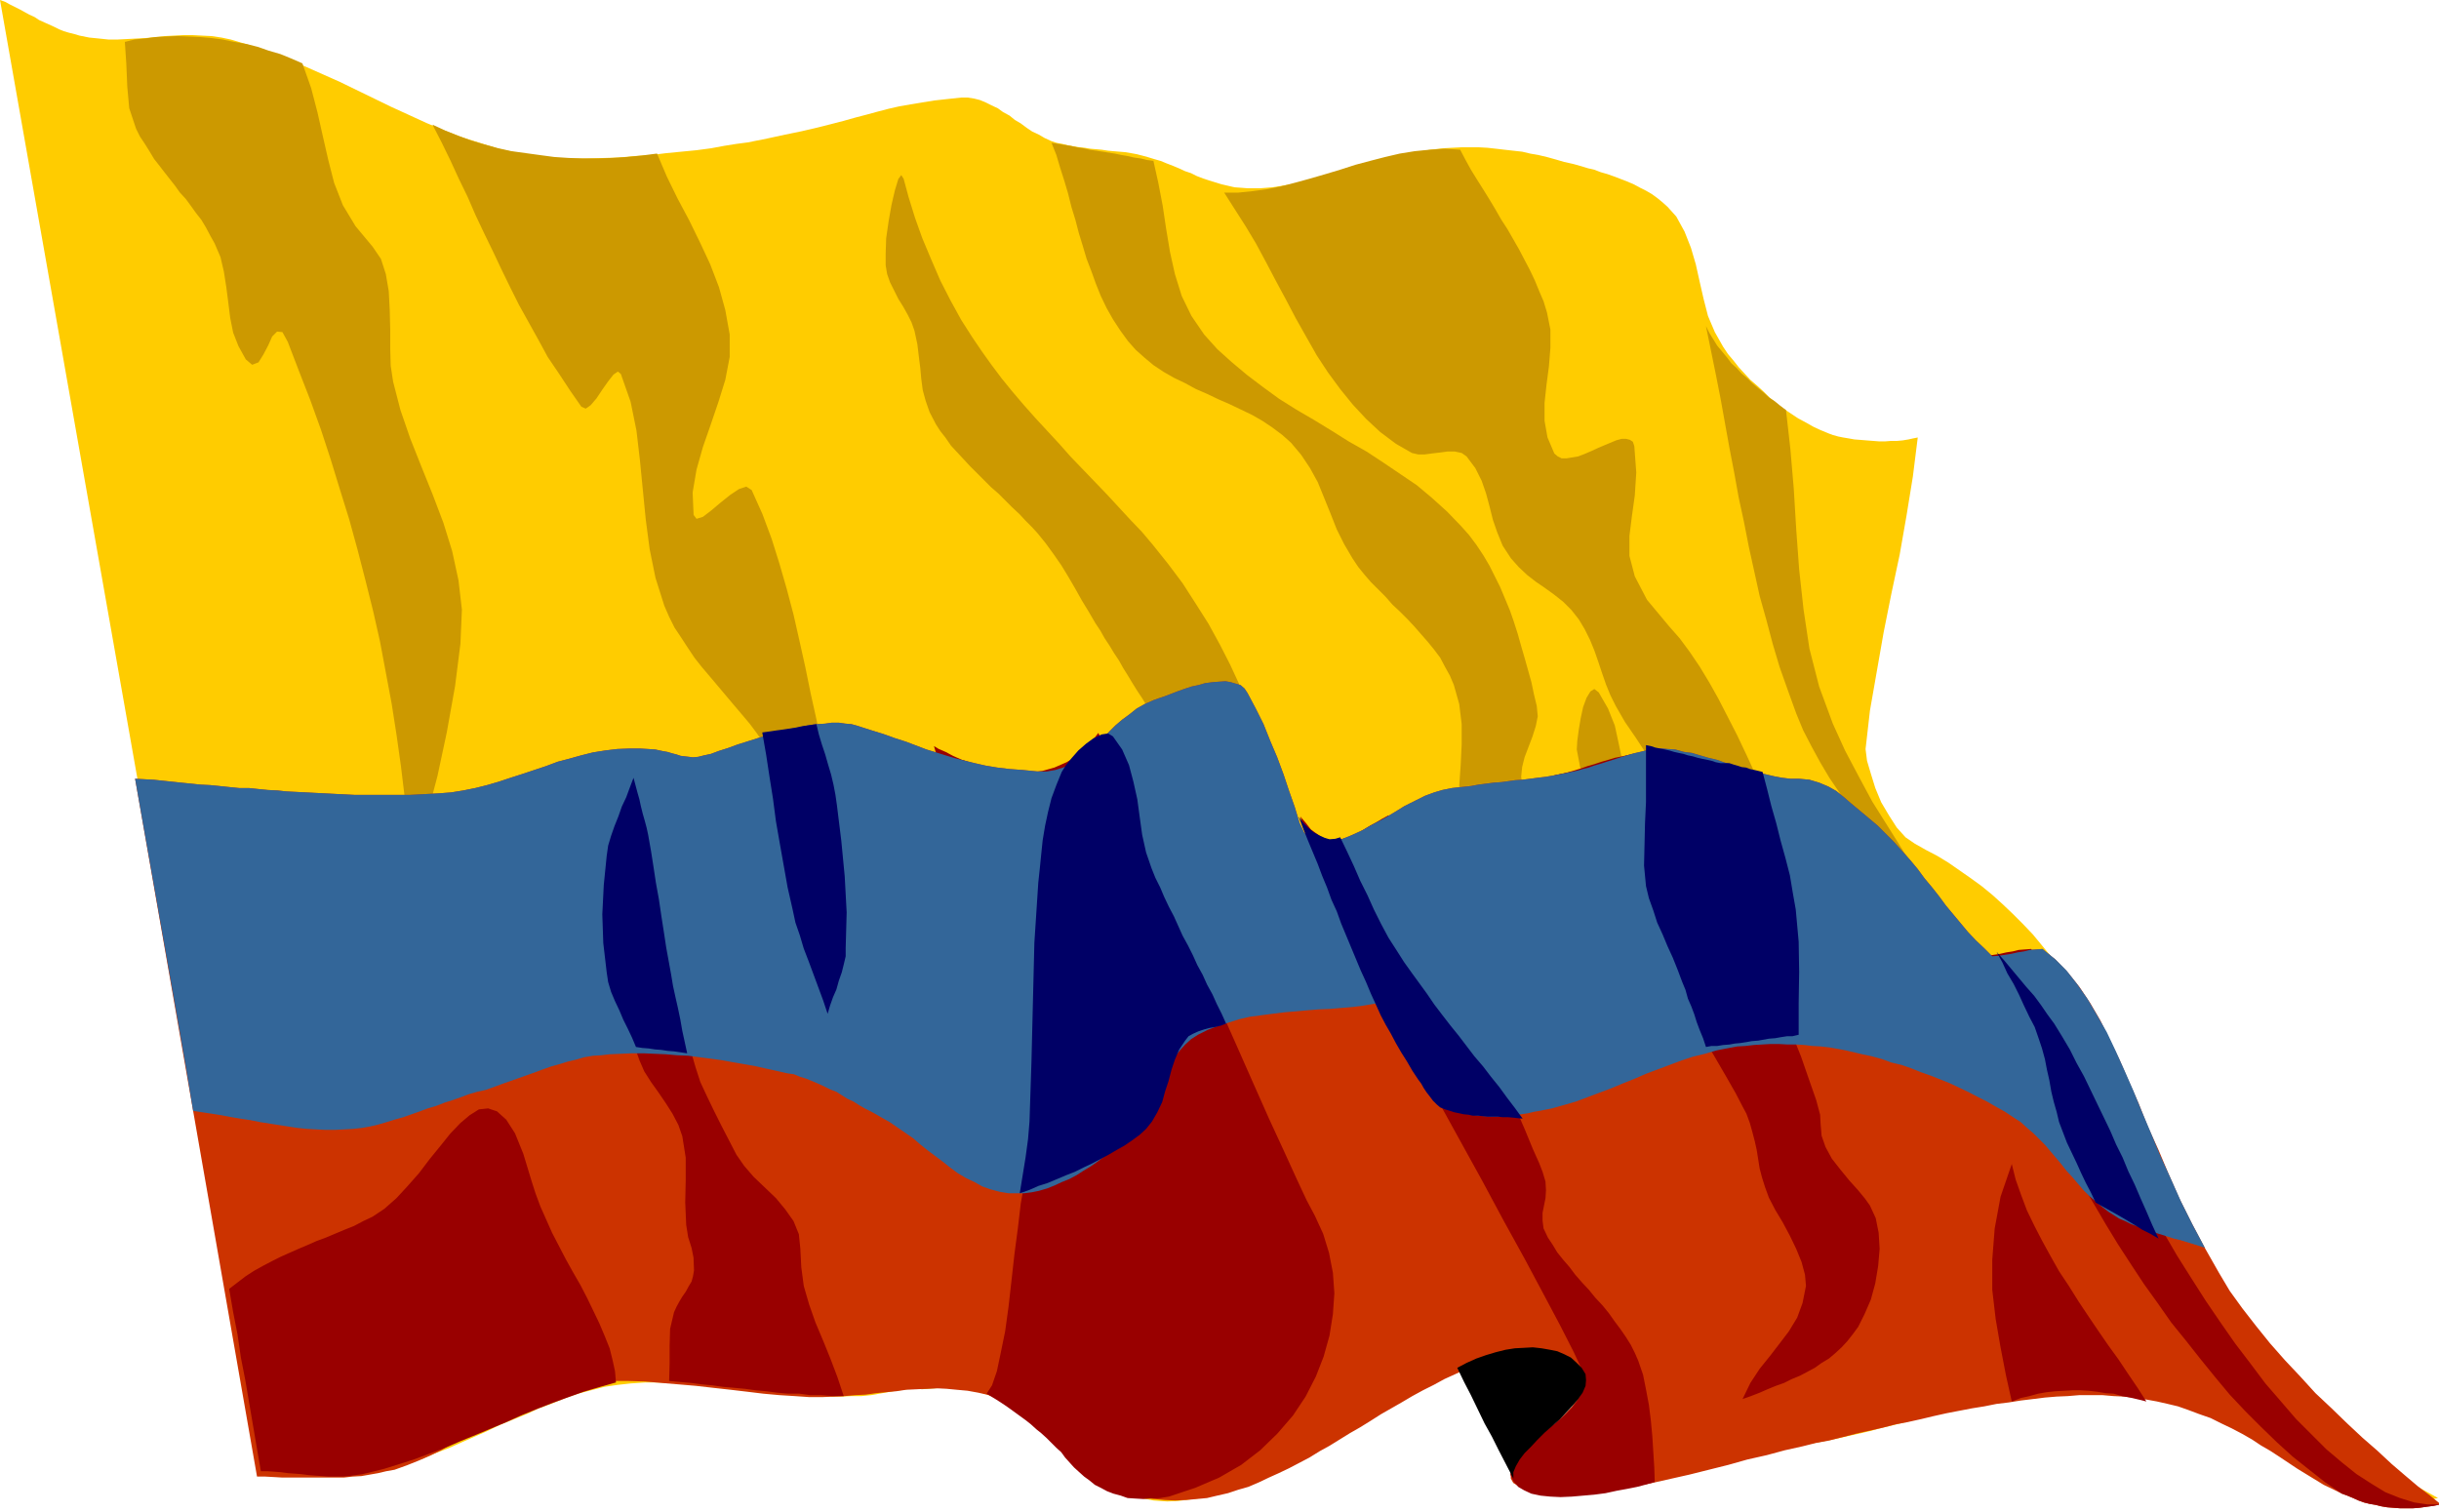 <svg xmlns="http://www.w3.org/2000/svg" width="189.014" height="117.203" fill-rule="evenodd" stroke-linecap="round" preserveAspectRatio="none" viewBox="0 0 5001 3101"><style>.pen1{stroke:none}.brush3{fill:#c90}</style><path d="M0 0h5001v3101H0z" class="pen1" style="fill:none"/><path d="m4450 2487 27 45 27 43 27 44 28 43 30 41 29 40 31 39 32 38 34 37 35 35 36 33 39 33 41 31 42 29 44 28 47 26-15 3-14 3-15 1-13 1-13 1h-14l-12-1-13-2-12-1-12-3-12-2-11-5-13-2-10-5-12-5-11-4-19-9-19-10-19-11-21-12-21-13-20-13-23-13-21-14-22-13-22-13-23-12-23-13-24-12-24-11-24-9-24-9-21-6-21-5-21-5-21-3-21-1-20-2h-65l-23 2-21 2-23 4-21 3-23 5-23 3-23 5-23 6-23 6-24 6-24 6-23 6-25 6-25 7-25 7-25 6-25 6-26 7-26 6-27 6-27 6-27 5-28 5-42 8-40 8-38 9-37 8-36 10-34 8-33 8-31 7-31 6-29 5-29 3-26 2-27-1-27-2-25-6-25-7-12-7-7-8-1-10 5-11 8-10 11-12 15-13 15-13 16-13 16-14 15-15 14-14 11-13 8-15 4-13-1-13-6-12-7-9-12-7-13-8-15-6-17-4-18-3-18-2-19-1-20-1h-20l-18 1-18 1-17 2-14 3-14 3-21 6-22 7-22 8-21 8-22 9-21 11-20 9-21 11-21 11-19 12-20 12-21 11-20 12-19 12-20 12-20 13-20 11-20 11-20 12-20 11-20 11-20 9-21 9-20 9-21 9-21 7-22 6-21 6-22 5-22 3-23 3-23 1-28-2-25-5-25-9-25-12-23-15-23-16-23-18-22-19-23-19-21-20-23-19-23-18-24-16-24-15-25-12-27-9-22-6-20-3-18-2-18-2h-16l-16 2-16 1-15 2-15 3-16 2-17 3-17 3-17 3-20 2h-20l-23 1h-27l-28-1-30-2-31-3-31-3-31-4-33-4-32-3-32-3-32-3-32-2-31-1h-30l-30 2-27 3-27 4-27 7-27 7-26 9-27 11-27 10-26 12-27 11-27 11-27 13-25 11-27 12-27 12-27 10-25 11-27 8-27 9-16 4-17 3-17 3-18 3-18 2-17 1-18 1h-17l-18 1-18-1h-36l-18-1-18-1h-17l-17-1L0 0l11 4 9 5 10 5 10 5 11 6 9 5 11 5 9 6 11 5 9 4 11 5 10 5 10 4 10 3 12 3 10 3 20 4 20 2 19 2h20l19-1 19-1 19-1 20-2 19-2 19-1 19-1h19l19 1 20 1 20 3 19 4 40 12 38 14 37 14 37 15 36 16 36 16 35 17 35 17 35 17 35 16 37 17 36 15 36 14 38 12 38 12 41 9 23 4 27 4 29 2 29 1h32l32-1 33-1 33-3 33-2 32-4 31-3 31-3 30-4 27-5 25-4 23-3 40-8 37-8 34-7 30-7 28-7 27-7 25-7 23-6 22-6 23-6 22-5 23-4 24-4 25-4 27-3 28-3h13l13 2 12 3 12 5 12 6 13 6 11 8 13 7 11 9 12 7 12 9 12 8 13 6 12 7 13 6 12 4 11 2 12 3 11 2 12 2 11 1 12 2 12 1 11 1 13 2 11 1 12 1 12 1 12 2 11 2 12 3 11 3 13 4 14 4 12 5 13 5 12 5 13 6 12 4 12 6 13 5 12 4 13 4 13 4 13 3 13 3 14 1 13 1h26l25-2 25-4 26-4 24-6 25-6 25-7 25-6 25-8 24-8 25-6 25-7 26-6 25-5 24-4 26-3 18-1 20-1h35l18 1 18 2 17 2 18 2 18 2 17 4 17 3 17 4 18 5 17 5 18 4 18 5 13 4 13 3 13 5 14 4 14 5 13 5 13 5 14 6 13 7 12 6 12 7 11 8 11 9 10 9 9 10 9 10 17 31 13 33 10 34 8 36 8 35 9 35 14 33 17 30 10 15 11 13 11 14 12 13 12 13 14 12 13 12 13 13 14 11 14 11 15 10 15 10 15 8 16 9 15 7 17 7 8 3 11 3 10 2 12 2 11 2 13 1 12 1 13 1 13 1h12l13-1h12l11-1 12-2 9-2 10-2-10 80-13 80-14 80-17 80-16 80-14 80-14 80-9 79 3 24 8 27 9 29 12 29 16 27 16 25 18 20 19 13 23 13 23 12 23 14 23 16 23 16 22 16 22 18 21 19 21 20 21 21 20 21 19 23 18 22 18 24 17 25 16 25 15 25 13 25 13 27 14 28 12 28 13 30 12 29 13 30 11 30 11 29 12 31 11 28 11 30 12 27 10 28 11 27z" class="pen1" style="fill:#fc0"/><path d="m2156 293 14 2 12 2 13 2 13 3 13 2 13 3 13 2 13 2 13 2 13 2 14 3 12 2 13 3 14 2 12 3 14 2 10 45 9 47 7 47 8 48 10 45 14 45 20 41 26 38 27 30 30 27 31 26 33 25 33 24 35 22 36 21 36 22 35 22 37 21 35 23 34 23 34 23 31 26 31 28 28 29 17 19 15 20 14 21 13 22 11 22 11 22 10 24 10 24 8 23 8 25 7 25 7 24 7 25 7 25 5 24 6 25 2 21-4 20-7 22-8 21-8 21-5 20-2 20 3 20 7 16 7 18 7 20 9 20 9 21 9 19 11 21 10 17 11 18 12 15 13 12 12 10 12 6 14 2 14-2 13-6 21-24 4-29-7-35-16-38-19-40-20-40-15-40-7-37 1-17 3-23 4-24 5-23 7-19 8-13 8-5 9 7 19 33 14 35 8 37 8 38 5 39 7 39 9 38 11 36 12 25 13 23 14 22 16 23 16 23 15 23 14 22 12 25 8 23 6 24 5 23 5 25 4 25 4 25 5 23 8 24 8 24 9 24 10 23 9 22 10 24 10 23 11 23 10 22 11 24 9 23 11 23 10 23 10 22 9 24 10 23 8 24 8 21 9 22 8 22 8 22 6 23 5 22 1 23-1 23-6 30-10 28-12 28-15 27-16 28-15 26-15 28-14 27 8-34 12-37 15-39 14-39 9-35 2-30-8-23-22-14-27-1-21 14-17 26-13 35-12 38-11 40-11 38-14 32-17 14-17 14-17 14-16 13-17 14-18 15-16 13-17 14 18-43 20-42 18-42 21-42 18-43 17-42 16-43 14-44 8-32 9-33 6-34 6-34 4-33 2-34-1-34-4-33-6-25-8-32-12-31-13-30-14-26-16-16-14-5-14 9-22 47-12 52-3 57 2 58 5 60 5 60 1 57-6 54-7 28-11 28-12 26-15 24-14 26-13 25-10 28-7 30-5-33 2-35 5-36 9-37 9-37 5-36 2-35-5-32-7-21-9-19-11-18-12-19-13-18-15-19-14-18-15-17-15-18-15-18-13-18-13-18-13-18-11-19-9-19-8-20-10-33-11-32-12-34-11-32-12-32-12-34-12-32-11-33-12-32-11-33-11-33-10-33-11-33-8-34-9-33-8-33-5-42-1-42 3-42 3-43 2-42v-42l-5-41-11-39-8-19-10-18-10-19-12-16-13-16-14-16-14-16-14-15-16-16-15-14-14-16-15-15-15-15-13-15-13-16-12-18-17-29-15-30-13-33-13-32-13-32-16-29-18-27-21-25-18-16-20-15-21-14-21-12-23-11-23-11-23-10-23-11-23-10-22-12-23-11-21-12-21-14-18-15-18-16-16-18-16-22-15-23-13-23-12-25-10-25-9-25-10-26-8-27-8-26-7-27-8-26-7-28-8-27-8-25-8-27-10-25zm-303 74-5-8-6 8-7 23-7 30-6 34-5 35-1 31v24l3 18 6 17 8 16 9 18 10 16 9 16 8 16 6 17 6 28 3 25 3 24 2 22 3 23 6 22 8 23 13 25 9 14 11 14 11 16 13 14 13 14 13 14 15 15 14 14 14 14 15 13 14 14 14 14 15 14 13 14 12 12 12 13 17 21 16 22 16 23 14 23 14 24 14 25 14 23 14 24 10 15 9 16 10 15 9 15 10 15 9 16 10 16 9 15 10 16 10 15 9 15 10 16 10 15 10 15 10 15 11 14 12 15 16 13 15 13 16 13 15 12 14 14 10 15 6 18 7 49v49l-3 50-5 50-3 49v49l6 48 13 49 12 25 13 26 16 24 17 24 19 21 19 23 20 21 21 22 21 22 20 21 20 22 20 22 18 23 17 24 15 25 14 25 23 55 18 54 13 56 11 56 9 56 9 57 9 58 12 59 22-11 22-11 23-11 23-9 21-10 24-9 23-7 24-6 24-4 24-2 25 1 24 3 26 5 27 8 27 12 27 15-16-24-17-24-17-22-16-22-18-23-17-22-16-22-17-21-17-22-17-22-16-22-16-23-15-22-16-24-15-24-14-25-12-20-11-21-12-22-11-21-11-22-10-22-10-22-10-21-10-22-9-23-10-22-9-22-10-22-9-22-9-23-10-21-13-32-14-31-14-29-13-30-14-27-15-28-13-27-14-26-14-27-16-26-15-28-15-28-17-29-16-30-17-31-17-33-4-9-6-16-6-19-9-24-10-28-12-31-13-34-15-37-17-38-19-41-21-41-23-42-26-41-27-42-30-40-32-40-22-26-23-24-24-26-24-26-25-26-25-26-25-26-23-26-25-27-24-26-24-27-23-27-22-27-21-28-20-28-19-28-23-36-22-40-21-41-19-44-18-43-15-42-13-42-10-37z" class="pen1 brush3"/><path d="M2510 395h29l29-3 30-4 29-6 31-8 29-8 31-9 30-9 31-10 30-8 31-8 30-7 31-5 31-3 31-2 31 2 11 21 11 20 13 21 12 19 13 21 12 20 12 21 13 20 12 21 12 21 11 21 11 21 10 21 9 22 9 21 7 23 7 35v37l-3 38-5 38-4 37v37l6 34 14 33 7 6 8 4h10l12-2 12-2 13-5 14-6 13-6 14-6 12-5 12-5 11-3h9l8 2 6 4 3 9 4 54-3 47-6 43-5 40v41l11 42 25 48 45 54 22 25 20 27 21 31 20 33 19 34 19 37 19 37 18 38 18 39 17 38 17 38 16 37 18 35 16 34 16 31 16 28 16 25 16 25 17 25 17 25 17 25 18 23 17 25 17 25 16 26 16 24 15 26 15 25 14 27 13 27 11 27 11 28 16 53 13 55 11 55 7 56 4 56 1 57-3 56-5 56-7 34-10 31-12 29-15 29-17 27-17 29-18 28-17 30-15 3-17 3-19 5-19 4-19 5-18 4-17 4-16 3 16-55 16-51 18-50 17-47 14-49 12-49 8-52 2-56-4-29-11-26-16-26-18-25-20-24-20-25-17-26-13-26-12-43-9-48-5-49-6-51-6-52-8-48-11-46-16-40-18-35-20-32-20-32-21-32-22-32-23-30-24-32-23-30-24-30-24-31-23-30-23-31-22-31-21-32-22-32-19-33-11-22-9-22-8-23-8-24-8-23-9-22-11-22-12-20-15-19-17-17-19-15-18-13-19-13-18-14-17-16-16-18-17-26-11-27-9-26-7-28-7-26-9-26-13-26-18-24-10-7-14-3h-15l-15 2-17 2-15 2h-13l-13-3-33-19-32-24-29-27-27-29-26-32-25-34-23-35-21-37-22-39-20-38-21-39-20-38-21-39-21-35-23-36-21-33zm988 274 10 49 10 49 10 51 9 50 9 50 10 52 9 50 11 51 10 51 11 50 11 50 14 50 13 49 14 47 17 48 17 47 14 34 17 33 18 33 19 32 21 31 21 31 22 31 22 30 23 30 23 30 24 29 23 30 23 30 22 30 22 31 21 31 22 33 22 32 22 29 22 30 21 28 21 28 21 27 21 27 20 27 20 29 19 29 19 29 18 31 18 33 17 34 17 36 11 23 15 25 16 28 19 28 21 30 22 29 23 31 24 31 25 30 25 30 25 29 24 29 23 26 22 25 21 23 18 20-22-34-23-35-23-37-24-37-25-38-24-38-24-39-24-39-25-40-25-38-24-39-24-38-24-37-23-36-23-35-22-33-35-49-34-50-36-49-36-49-37-48-36-48-36-49-36-48-36-50-34-49-34-50-32-51-32-51-28-52-28-53-25-55-28-76-20-78-12-80-9-82-6-82-5-83-7-82-9-80-12-9-11-9-12-8-11-10-11-9-12-10-10-10-12-10-10-11-11-10-9-12-10-12-10-12-8-13-8-13-7-14zM256 86l3 45 2 47 4 44 14 42 8 16 10 15 10 16 9 15 11 14 10 13 11 14 11 14 10 14 12 13 11 15 10 14 11 14 9 15 9 17 9 16 12 28 7 30 5 32 4 31 4 32 6 30 11 28 15 27 13 11 13-5 10-16 10-19 8-18 10-10 11 1 11 20 23 60 23 59 22 61 20 61 19 62 19 61 17 62 16 62 16 64 14 62 12 64 12 64 10 64 9 64 8 66 5 64 9 31 14-15 19-50 20-76 19-89 17-95 11-87 3-70-7-60-13-60-18-58-22-58-23-57-23-58-20-58-15-58-5-33-1-36v-39l-1-40-2-38-6-35-10-31-17-25-35-42-26-43-18-46-12-47-11-48-11-49-13-50-18-51-23-10-22-9-24-7-23-8-24-6-24-4-24-5-23-3-23-2-23-1-23-1-23 1-22 1-22 3-21 2-20 5zm631 170 19 37 18 37 17 37 18 37 16 37 18 38 18 37 17 36 18 37 18 36 20 36 20 36 19 35 23 34 23 35 23 33 9 4 10-7 12-14 12-18 12-17 11-14 9-6 6 5 20 57 12 59 7 60 6 61 6 61 8 61 12 59 18 57 10 23 11 22 14 21 13 20 14 21 15 19 17 20 16 19 16 19 16 19 17 20 16 19 15 20 14 21 14 21 12 22 15 29 14 28 13 29 13 30 11 30 13 30 11 30 10 30 12 31 11 29 12 31 12 30 13 30 12 29 14 29 15 29 11 20 13 20 16 19 15 19 16 18 17 18 18 18 16 18 16 18 16 19 15 19 13 19 12 21 9 21 8 22 4 22 2 45-7 44-15 42-18 44-21 43-20 43-19 43-13 44-5 36-2 38v38l-1 36 15-1 15-1 14-1 15-1h16l15-1h14l15-2 4-25 2-28 2-27 2-28 3-27 5-26 8-25 12-21 9-8 13-2 17 1 17 3 16 3h15l11-3 6-10 3-29-2-29-7-30-9-30-11-29-10-29-6-31-3-29 4-35 8-35 12-35 11-37 10-35 6-34-3-32-11-32-15-23-18-20-20-18-22-18-24-15-25-15-26-14-26-14-25-14-26-13-25-15-24-16-22-16-19-19-18-21-14-23-24-49-21-49-19-50-16-52-15-53-13-52-11-53-12-54-11-54-12-54-12-53-14-53-15-52-16-51-19-51-22-49-11-7-15 5-18 12-20 16-19 16-17 13-13 4-6-8-2-46 8-47 13-46 16-46 16-47 14-45 9-47v-46l-9-50-13-47-18-47-21-45-22-45-24-45-22-45-20-47-31 4-30 3-31 2-29 1h-31l-29-1-30-2-30-4-29-4-29-4-27-6-29-8-27-8-27-10-25-10-26-12z" class="pen1 brush3"/><path d="m4188 1946-13 1-13 1-12 3-13 2-13 3-13 2-13 2-13 1-16-16-18-17-16-17-15-18-15-18-15-18-14-19-15-19-15-18-14-19-15-18-16-18-17-19-16-16-18-18-19-16-18-15-18-15-15-13-15-12-16-9-19-8-20-6-22-2h-17l-17-2-16-3-17-4-17-4-17-5-17-5-16-5-17-5-17-6-17-4-17-5-17-5-16-2-18-5-16-1-9-1-11 1-11 1-13 2-12 3-13 3-14 4-13 4-15 5-13 4-12 4-14 4-11 4-12 3-10 3-9 2-20 4-20 4-17 3-17 2-15 2-16 2-15 1-14 2-15 2-15 1-15 2-16 2-16 3-19 2-19 2-20 4-17 5-19 7-20 10-22 11-21 13-22 13-23 12-21 12-22 10-20 8-19 6-17 1-16-3-14-6-11-12-9-19-10-33-12-34-11-33-13-35-14-33-14-35-16-32-17-32-6-9-8-7-10-3-10-3-11-2-14 1-13 1-15 2-14 4-14 3-15 5-14 5-13 5-13 5-12 4-11 4-18 8-16 9-15 12-15 11-14 12-12 12-13 14-13 12-13 11-13 12-13 9-15 10-15 6-16 5-17 3h-19l-31-3-27-2-25-3-24-4-22-5-20-5-20-5-20-6-19-6-20-6-21-8-21-8-22-7-25-9-26-8-28-9-11-3-12-1-14-2h-14l-14 2-17 1-16 2-17 4-17 3-18 5-19 4-19 6-19 6-19 6-19 6-19 7-19 6-16 6-14 3-12 3-11 1-8-1-9-1-8-1-9-3-8-2-10-3-11-2-14-3-15-1-17-1h-21l-25 1-25 3-25 4-24 6-25 7-23 6-24 9-24 8-24 8-25 8-24 8-24 7-24 6-25 5-25 4-26 2-19 1-19 1-19 1H726l-20-1-20-1-19-1-20-1-19-1-20-1-20-1-19-2-20-1-20-2-19-2h-20l-20-2-19-2-20-2-20-1-19-2-20-2-19-2-19-2-19-2-19-1-19-1 250 1431h17l18 1 17 1h126l18-2 18-1 17-3 17-3 17-4 17-3 25-9 25-10 23-10 23-11 21-13 22-12 20-12 21-14 20-12 21-13 21-12 22-11 22-11 24-8 25-9 25-6 27-5 30-3 30-1h33l33 1 34 3 36 3 35 3 35 4 36 4 34 4 33 4 33 3 32 2 29 2h28l23-1 22-1 22-2 21-1 21-3 21-2 21-2 20-3 21-1 21-1 21-1 20 1 21 2 22 2 22 4 22 5 25 9 23 11 21 12 20 14 18 14 18 16 16 17 16 16 16 16 17 16 17 15 19 13 19 14 22 10 24 10 26 6 21 4 22 2 22 1 22-1 22-2 21-2 21-5 22-5 21-7 21-6 21-9 21-10 20-9 21-10 21-11 21-11 21-13 20-11 21-13 21-13 21-12 21-13 22-14 21-12 21-12 22-13 22-12 22-11 22-12 22-10 23-11 23-9 12-5 15-4 14-3 16-3 16-2 18-2 17-1 16 1 16 1 16 3 14 3 13 5 12 6 9 8 8 9 4 12 2 13-4 15-9 15-12 16-15 16-17 17-17 17-17 16-17 15-16 16-12 14-9 13-5 13v10l5 9 13 8 26 7 28 5 32 2h33l35-3 37-5 38-6 39-7 40-9 40-9 40-10 40-10 39-11 40-9 37-10 36-8 28-7 27-5 28-7 27-7 27-6 27-6 27-7 26-5 27-6 25-6 27-6 26-5 26-5 25-4 25-5 25-3 25-4 25-3 24-3 24-2 23-1 24-2h47l23 2 23 1 22 3 22 3 22 4 22 5 21 5 20 7 24 9 23 8 22 11 21 10 21 11 21 12 18 12 19 11 20 13 18 12 18 12 18 11 18 11 18 11 19 9 18 9 11 4 12 5 11 5 11 4 12 3 12 2 12 3 12 2 13 1 13 1h27l13-1 14-2 15-2 15-3-22-18-25-19-26-22-28-24-29-27-31-27-31-29-32-31-33-31-31-34-32-34-30-34-29-36-28-36-26-36-22-37-29-51-27-51-25-50-22-50-21-50-22-48-19-48-20-45-19-44-20-41-19-39-21-36-22-33-24-30-25-26-27-22z" class="pen1" style="fill:#c30"/><path d="m4165 1946-13 1-13 1-12 3-13 2-13 3-13 2-12 2-12 1 5 23 8 26 8 26 11 30 12 31 13 32 14 35 17 35 16 36 18 38 20 37 20 40 21 39 23 40 24 41 24 41 25 41 26 40 27 41 28 39 28 40 30 37 30 38 30 37 30 36 32 34 32 32 33 32 32 29 34 27 33 26 34 23 11 4 12 5 11 5 11 4 12 3 12 2 12 3 12 2 13 1 13 1h27l13-1 14-2 15-2 15-3h-28l-27-4-29-9-30-12-28-17-31-20-30-24-32-27-30-30-32-32-31-36-32-37-30-40-32-42-30-43-30-44-30-47-29-46-28-48-28-48-28-48-25-48-25-49-24-48-23-47-21-46-20-46-19-43-17-42-15-41-14-39-12-36zm-2142 912 11-17 10-29 8-38 9-44 7-51 6-53 6-54 7-53 6-51 8-45 9-38 9-30 11-18 14-4 15 10 17 28 16 26 5 3-2-19-10-38-16-53-21-67-26-75-28-81-29-86-30-86-29-85-26-78-24-71-20-59-13-44-8-28 10 6 14 6 15 8 18 8 21 7 22 7 23 5 24 5 25 2h25l25-3 25-7 25-11 23-14 22-20 20-26 12 24 18 39 22 50 27 60 31 69 32 75 34 79 37 82 35 83 36 81 34 77 32 72 30 65 26 57 21 45 17 32 17 37 12 39 8 41 3 42-3 43-7 44-12 43-16 41-21 41-26 39-32 37-35 34-39 30-45 26-49 21-54 18-18 3-18 1-17 1-17-1-15-1-14-5-15-4-13-5-13-7-12-6-11-9-11-8-10-9-11-10-9-10-9-10-8-11-10-9-10-10-10-10-11-10-10-8-11-10-10-8-11-8-11-8-11-8-10-7-9-6-11-7-10-6-8-5zm643-1184 15 45 21 56 29 64 35 73 40 78 43 84 46 86 48 87 48 87 48 87 44 82 43 78 39 73 34 64 28 55 21 45v15l-2 15-5 13-9 14-9 12-13 13-12 11-14 11-15 12-14 12-13 12-13 12-11 12-10 13-7 14-4 15 6 13 10 12 12 7 15 7 19 4 20 2 21 1 23-1 23-2 23-2 23-3 23-5 22-4 20-4 19-5 17-5-1-30-2-32-2-32-3-32-4-32-6-32-6-30-10-29-7-16-8-16-10-16-11-16-12-16-12-17-13-16-15-16-13-16-14-15-14-16-12-16-13-15-12-15-9-15-10-15-9-19-2-16v-16l3-15 3-15 1-16-1-18-6-20-7-18-13-29-16-39-20-46-23-54-25-56-26-62-28-62-27-63-27-61-24-57-23-54-20-46-16-38-13-30-8-16-13 7-13 8-13 7-11 7-12 7-12 5-11 5-11 3-10 2h-11l-10-2-11-5-10-7-11-8-10-13-12-14zm521-84 11 21 16 30 21 39 26 45 29 51 31 55 33 58 35 59 33 58 34 57 30 53 28 48 25 43 20 35 14 27 8 15 7 19 5 18 5 19 4 18 3 19 3 19 5 19 6 19 8 22 13 25 15 25 15 28 13 27 11 27 7 26 2 23-7 35-11 30-17 28-19 25-20 26-21 26-19 29-16 33 17-6 18-7 16-7 17-7 17-6 16-8 17-7 15-8 15-8 14-10 15-9 13-11 13-12 12-13 11-14 11-15 13-26 13-30 9-33 6-36 3-35-2-33-6-30-12-26-10-14-14-17-18-20-18-22-18-23-13-24-8-23-2-24-1-19-8-30-14-40-17-49-22-55-24-60-28-63-28-65-29-64-29-63-29-60-25-54-24-48-21-40-17-29-11-17-12-3-14-1h-13l-13 1-14 2-14 3-15 3-13 4-14 4-15 5-14 4-14 5-13 4-14 4-13 3-14 3zm1214 1284-18-28-19-28-20-30-21-29-20-29-21-31-20-30-20-32-20-30-18-32-17-31-16-31-15-31-12-32-11-31-8-32-23 67-12 65-5 64v62l7 60 10 58 11 57 12 54 18-7 18-4 18-5 17-3 18-2 18-1 17-1h17l17 1 17 2 18 3 16 1 17 5 17 3 17 4 16 4zm-3029-42 1-36v-36l1-35 8-34 5-11 6-11 6-10 7-10 6-11 6-10 3-11 2-12-1-26-4-20-7-22-4-25-2-46 1-46v-46l-7-44-8-23-12-23-14-22-15-22-15-21-14-22-10-23-8-23-3-24 1-22 4-22 6-22 4-22 5-23 3-23v-24l-8-58-13-70-15-74-15-69-12-58-5-38 5-11 18 23 22 39 19 33 16 31 13 29 11 27 11 29 9 32 10 35 10 65 3 62 2 63 6 65 7 33 9 31 10 31 14 30 14 29 15 30 15 29 16 31 16 23 19 22 23 22 23 22 19 23 17 24 11 27 3 30 2 38 5 38 11 38 13 37 16 38 15 37 14 37 13 39h-23l-23-2h-23l-22-3h-23l-22-2-23-3-22-2-22-3-22-2-23-2-21-3-22-2-22-3-23-2-22-2zm-837 185h14l14 1 13 1 15 2 14 1 13 1 15 2 13 1 15 1 13 1h28l13-1 14-2 14-2 13-3 32-8 32-10 31-10 32-12 32-12 30-13 32-13 31-13 31-13 31-14 32-13 31-12 33-12 31-11 34-10 32-9-2-23-5-23-6-24-10-25-11-26-12-25-13-27-14-27-15-26-15-27-14-27-14-27-12-27-12-27-10-27-8-25-17-56-17-42-18-28-19-17-18-6-19 2-19 12-19 16-21 22-20 25-22 27-22 29-23 26-23 25-25 22-24 16-19 9-19 10-20 8-19 8-19 8-19 7-18 8-19 8-18 8-18 8-18 9-19 10-18 10-17 11-17 13-17 13 8 47 9 46 7 48 9 46 8 47 8 47 8 47 8 46z" class="pen1" style="fill:#900"/><path d="m2988 2805 14 29 14 27 14 29 14 29 15 27 14 28 15 29 15 29v-13l5-12 8-14 10-13 13-13 13-14 15-15 16-14 15-13 13-14 14-15 11-13 9-13 6-14 1-12-1-12-8-13-11-11-11-10-14-7-14-6-15-3-17-3-18-2-18 1-19 1-19 3-20 5-20 6-20 7-20 9-19 10z" class="pen1" style="fill:#000"/><path d="m4521 2559-25-47-24-48-21-47-21-46-19-46-19-45-18-44-18-41-18-40-18-38-20-35-20-34-21-30-22-28-23-23-26-21-13 1-13 1-12 3-13 2-13 3-13 2-13 2-13 1-16-16-18-17-16-17-15-18-15-18-15-18-14-19-15-19-15-18-14-19-15-18-16-18-17-19-16-16-18-18-19-16-18-15-18-15-15-13-15-12-16-9-19-8-20-6-22-2h-17l-17-2-16-3-17-4-17-4-17-5-17-5-16-5-17-5-17-6-17-4-17-5-17-5-16-2-18-5-16-1-9-1-11 1-11 1-13 2-12 3-13 3-14 4-13 4-15 5-13 4-12 4-14 4-11 4-12 3-10 3-9 2-20 4-20 4-17 3-17 2-15 2-16 2-15 1-14 2-15 2-15 1-15 2-16 2-16 3-19 2-19 2-20 4-17 5-19 7-20 10-22 11-21 13-22 13-23 12-21 12-22 10-20 8-19 6-17 1-16-3-14-6-11-12-9-19-10-33-12-34-11-33-13-35-14-33-14-35-16-32-17-32-6-9-8-7-10-3-10-3-11-2-14 1-13 1-15 2-14 4-14 3-15 5-14 5-13 5-13 5-12 4-11 4-18 8-16 9-15 12-15 11-14 12-12 12-13 14-13 12-13 11-13 12-13 9-15 10-15 6-16 5-17 3h-19l-31-3-27-2-25-3-24-4-22-5-20-5-20-5-20-6-19-6-20-6-21-8-21-8-22-7-25-9-26-8-28-9-11-3-12-1-14-2h-14l-14 2-17 1-16 2-17 4-17 3-18 5-19 4-19 6-19 6-19 6-19 6-19 7-19 6-16 6-14 3-12 3-11 1-8-1-9-1-8-1-9-3-8-2-10-3-11-2-14-3-15-1-17-1h-21l-25 1-25 3-25 4-24 6-25 7-23 6-24 9-24 8-24 8-25 8-24 8-24 7-24 6-25 5-25 4-26 2-19 1-19 1-19 1H726l-20-1-20-1-19-1-20-1-19-1-20-1-20-1-19-2-20-1-20-2-19-2h-20l-20-2-19-2-20-2-20-1-19-2-20-2-19-2-19-2-19-2-19-1-19-1 15 85 15 85 15 85 15 85 15 85 15 85 15 86 14 85 19 3 20 3 19 3 21 4 18 3 20 3 20 4 19 3 19 3 19 3 20 3 19 2 19 1 19 1h20l19-1 18-1 18-2 17-3 17-4 17-5 16-5 18-5 17-6 17-6 16-6 17-5 18-7 16-5 17-6 16-6 17-5 18-4 17-6 16-6 17-6 17-6 17-6 17-6 16-6 17-6 18-5 16-5 17-4 17-5 18-3 17-1 17-2 23-1 23-1h23l23 1 23 1 23 2 23 1 23 3 23 3 22 3 22 4 23 4 23 4 22 5 23 5 22 5 14 2 12 5 13 4 12 5 12 5 13 6 12 6 13 5 11 7 11 7 13 6 11 7 12 7 12 6 11 6 12 7 16 9 16 11 16 11 16 11 15 13 15 12 16 12 16 12 15 12 15 11 17 10 17 8 16 9 17 6 19 5 18 3h31l16-2 15-3 17-5 15-6 15-7 15-6 15-8 14-9 15-9 13-9 13-10 14-10 12-10 13-10 12-12 11-13 10-13 10-15 8-15 8-16 8-16 7-16 8-16 8-15 9-16 9-13 10-13 11-12 12-11 14-9 20-10 21-8 22-7 22-7 22-5 23-3 23-3 24-3 23-2 23-2 24-2 24-1 23-2 24-2 23-3 23-4 17 27 15 28 16 29 15 28 16 28 18 25 21 23 24 19 11 6 10 5 12 4 11 4 12 2 13 2 12 1 13 1h13l12-1 14-1 12-2 12-1 14-2 12-3 12-2 25-5 25-7 24-7 24-9 24-9 24-9 24-10 25-10 23-10 24-9 24-9 24-9 24-8 25-6 24-7 26-5 16-3 17-1 17-2 17-1 17-1h17l18 1h17l17 1 17 2 17 1 18 2 17 3 16 3 17 4 17 4 19 4 22 6 19 7 21 5 20 7 20 8 20 7 20 8 20 8 19 9 19 9 19 10 18 9 19 11 18 10 18 12 14 9 12 11 14 12 12 12 12 12 11 13 11 13 11 13 11 14 12 13 11 13 12 14 12 12 13 11 13 11 13 10 11 7 11 7 12 5 12 6 13 5 12 4 12 5 13 4 13 4 13 4 12 4 13 3 13 4 13 4 13 4 12 4z" class="pen1" style="fill:#369"/><path d="m1304 2147 13 2 13 1 13 2 13 1 13 2 13 1 14 2 13 2-5-23-5-23-4-23-5-24-5-22-5-23-4-24-4-22-6-33-5-33-5-32-5-34-6-33-5-33-5-32-6-34-3-14-4-15-4-14-4-16-3-14-4-14-4-15-4-15-8 21-7 19-9 19-7 20-8 20-7 20-6 20-3 21-6 60-3 60 2 59 7 60 3 20 6 20 8 19 9 19 8 19 9 18 9 19 8 19zm1210-48-9-20-10-20-9-20-11-20-9-20-11-20-9-20-10-20-11-20-9-20-9-20-10-19-10-21-8-19-10-20-8-20-11-32-8-36-5-36-5-37-8-36-9-34-14-32-19-27-10-6-13 2-17 8-15 11-16 14-14 16-12 15-8 13-11 27-10 27-7 28-6 28-5 30-3 29-3 30-3 28-8 123-3 122-3 123-4 122-3 36-5 37-6 37-6 37 20-7 18-8 19-6 19-8 19-8 18-7 18-9 17-8 17-9 17-9 17-10 16-9 16-11 15-11 13-12 12-15 11-19 10-21 6-22 7-21 6-23 7-21 9-21 12-18 7-9 9-5 11-5 12-4 11-3 12-2 12-3 10-4zm-840-614 5 21 6 20 7 21 6 21 6 20 5 21 4 21 3 21 9 73 7 73 4 74-2 73v17l-4 17-4 16-6 17-5 18-7 16-6 17-5 17-9-27-10-27-10-27-10-27-10-26-8-27-9-26-6-28-10-44-8-45-8-45-8-46-6-46-7-44-7-46-8-46 15-2 13-2 15-2 13-2 13-2 14-3 14-2 14-2zm989 190 9 24 10 25 10 24 10 24 9 24 10 24 9 25 11 24 9 25 10 24 10 24 10 24 10 24 11 24 10 24 11 24 9 20 10 19 11 19 10 19 11 19 12 19 11 19 12 18 6 8 5 9 6 9 7 9 6 8 8 8 7 6 10 4 10 3 9 3 10 2 9 2 10 1 9 2h11l10 1 10 1h21l9 1h11l11 1 9 1 10 1-16-22-16-21-16-22-17-21-16-21-18-21-16-21-16-21-17-21-17-22-16-21-15-22-16-22-16-22-15-21-14-22-18-28-15-28-15-30-13-29-15-30-13-30-14-30-14-29-10 3-12 1-10-3-11-5-11-6-11-9-10-10-10-13zm835 472-6-18-7-17-6-16-5-16-6-16-7-16-5-18-7-17-9-24-10-25-11-24-10-24-11-24-8-25-9-25-6-25-4-42 1-43 1-44 2-43v-117l10 2 9 3 10 2 10 2 9 2 10 3 9 2 10 2 9 3 10 2 10 3 9 2 10 2 9 2 9 3 10 2h18l9 3 7 2 9 3 9 1 8 3 9 2 9 2 8 2 9 34 9 36 10 35 9 36 10 36 9 35 6 36 6 34 6 66 1 62-1 64v65l-13 3h-11l-13 2-11 2-13 1-11 2-11 2-13 1-11 2-13 2-11 1-11 2-13 1-12 2h-12l-11 2zm799 319-10-21-10-19-10-21-9-20-10-21-10-21-8-21-8-21-5-21-6-21-5-21-4-23-5-22-4-21-6-22-7-21-8-23-11-21-11-23-10-22-11-22-13-22-10-22-12-22 16 18 15 18 15 18 15 18 16 18 14 19 13 19 14 19 16 26 16 27 14 28 15 27 14 29 13 27 14 29 13 27 12 28 13 26 12 29 13 27 12 28 12 27 12 28 13 28-17-10-16-8-16-10-15-9-17-10-16-9-16-9-16-9z" class="pen1" style="fill:#006"/></svg>
